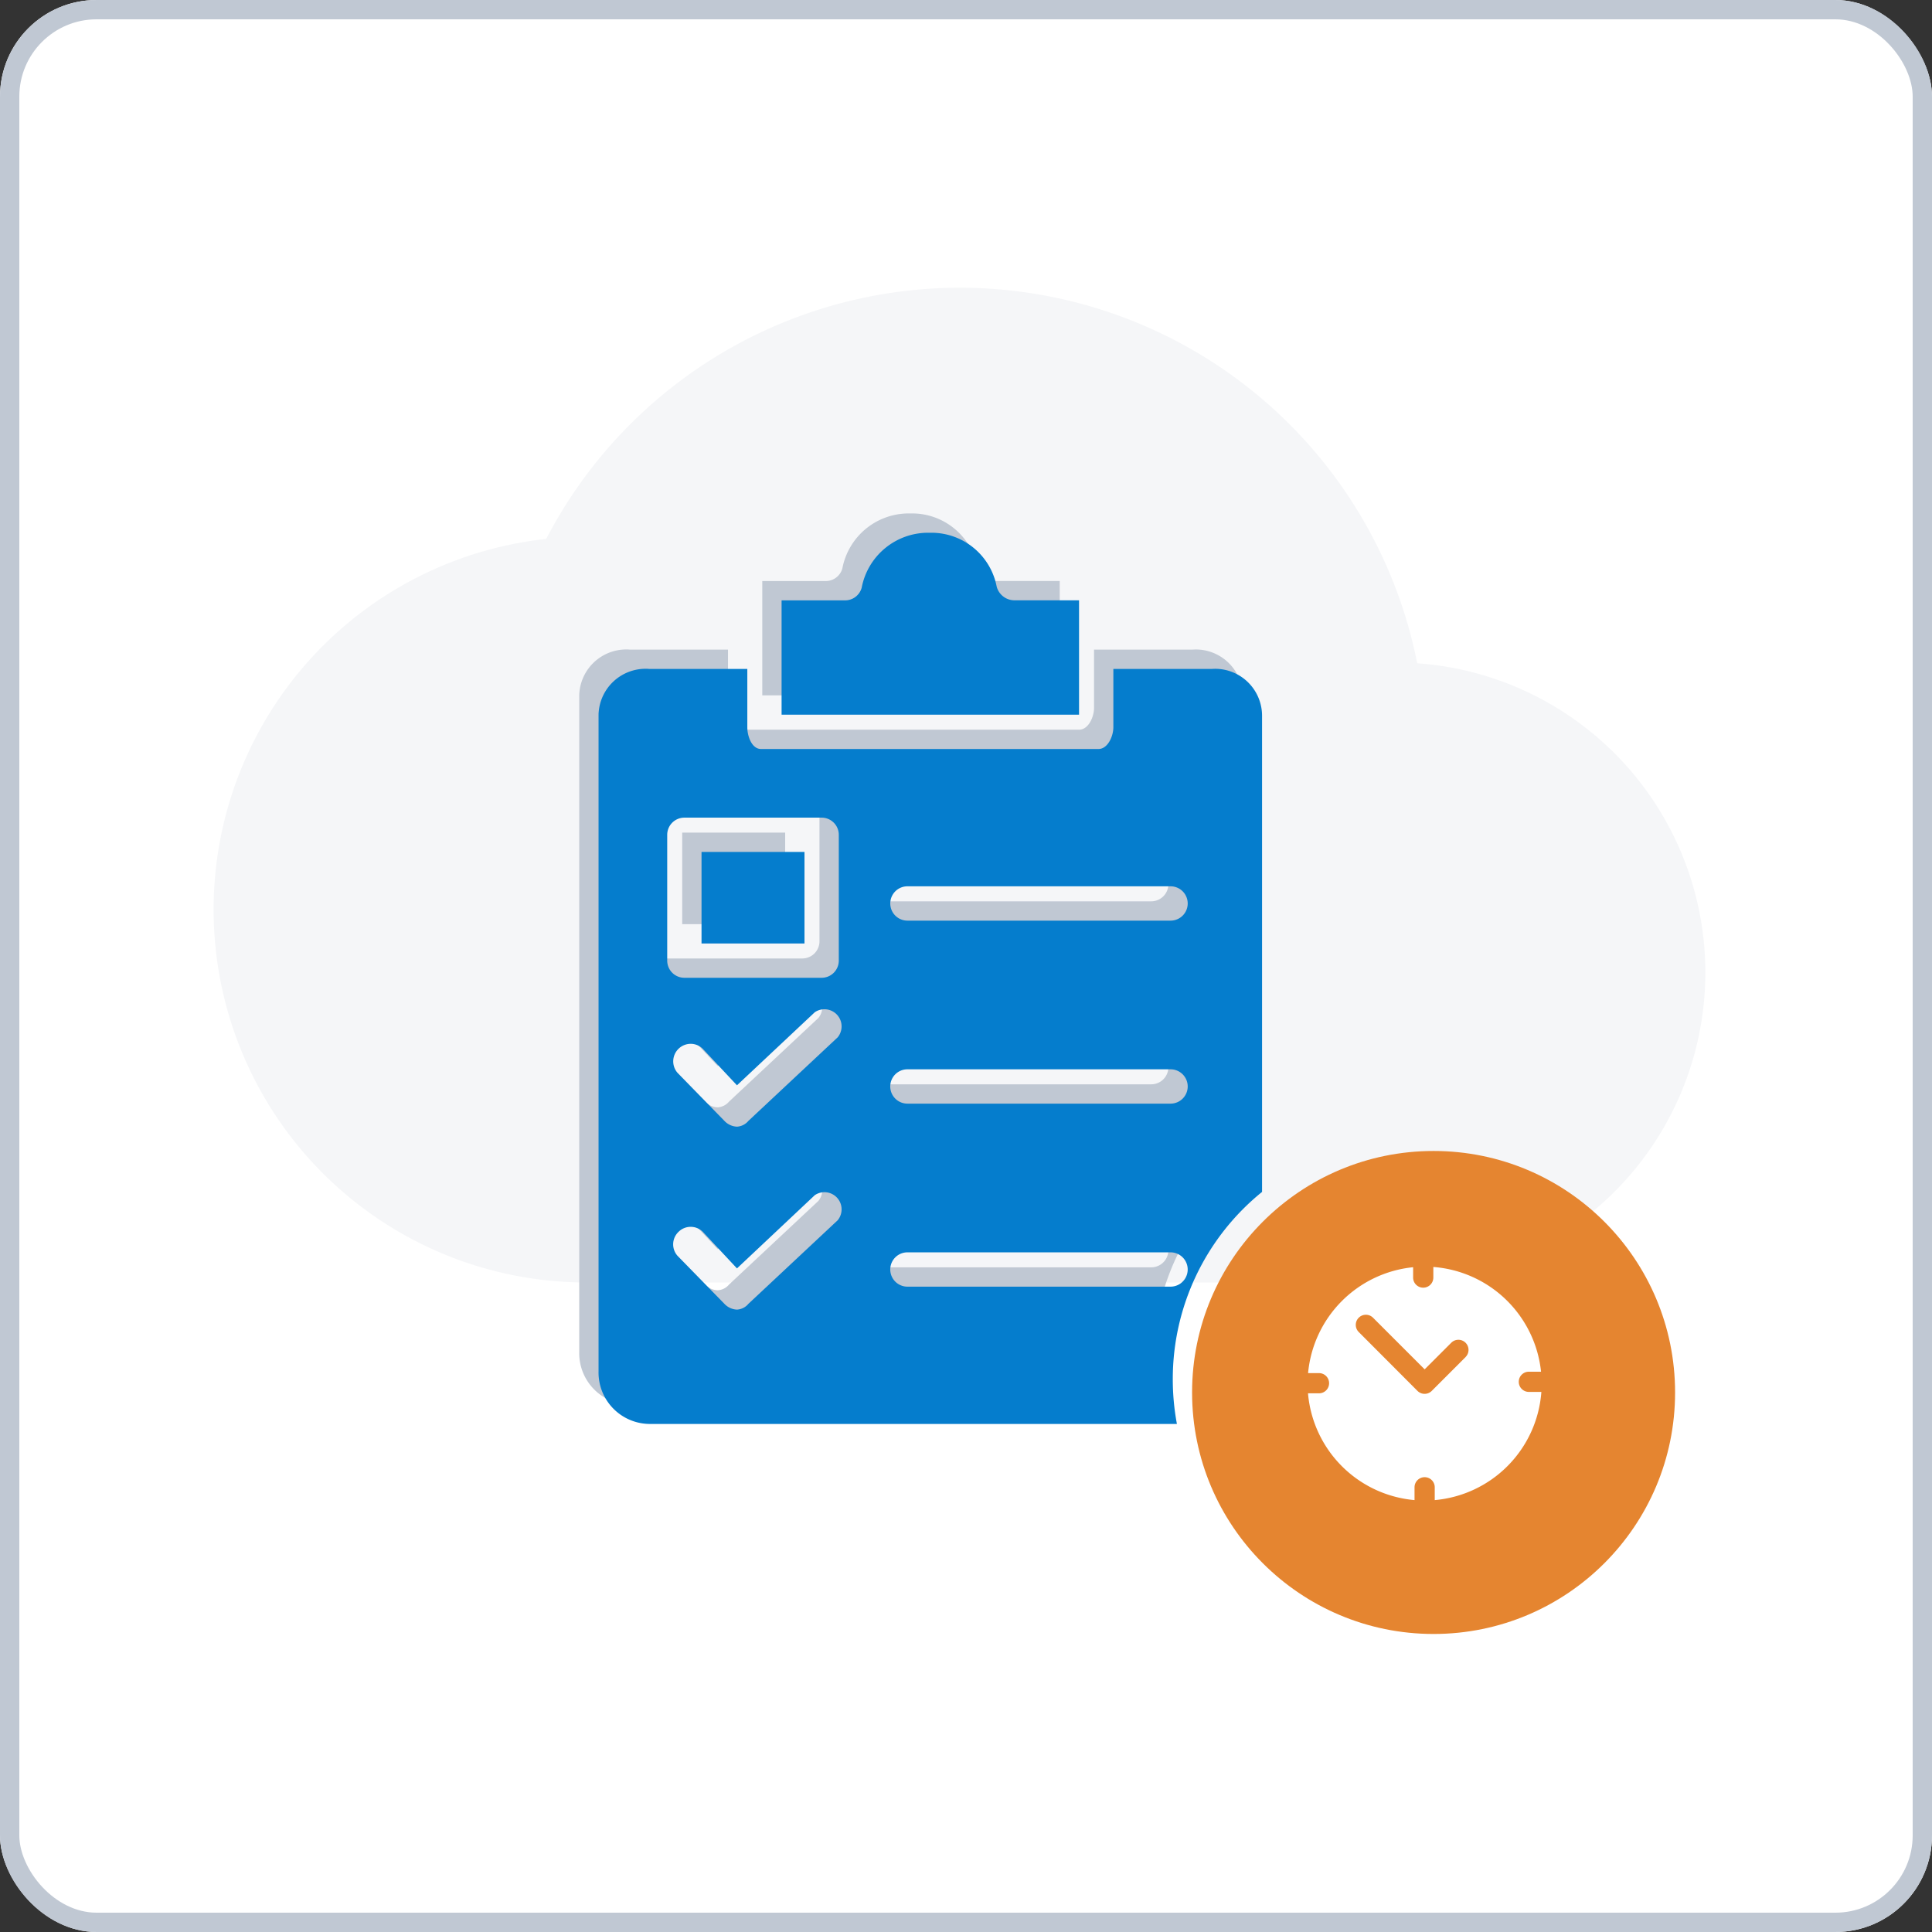 <svg xmlns="http://www.w3.org/2000/svg" width="100" height="100" viewBox="0 0 100 100">
  <rect x="0" y="0" width="100" height="100" fill="#333333" stroke="none"/>
  <g id="Azure_Compliance_Management" data-name="Azure Compliance Management" transform="translate(-2619.298 -1556.426)">
    <g id="Rectangle_7696" data-name="Rectangle 7696" transform="translate(2619.298 1556.426)" fill="#fff" stroke="#c0c8d3" stroke-width="1">
      <rect width="100" height="100" rx="5" stroke="none"/>
      <rect x="0.5" y="0.5" width="99" height="99" rx="4.5" fill="none"/>
    </g>
    <path id="Path_178" data-name="Path 178" d="M62.3,23.437A24.133,24.133,0,0,0,17.216,17a19.3,19.3,0,0,0,2.092,38.487H61.142A16.045,16.045,0,0,0,62.3,23.437Z" transform="translate(2630.353 1567.32)" fill="#f5f6f8"/>
    <g id="Group_4363" data-name="Group 4363" transform="translate(2)">
      <g id="Group_4362" data-name="Group 4362">
        <g id="Group_4348" data-name="Group 4348" transform="translate(1565 -990)">
          <circle id="Ellipse_674" data-name="Ellipse 674" cx="12.5" cy="12.5" r="12.5" transform="translate(1114 2606)" fill="#e58530"/>
        </g>
        <g id="clock" transform="translate(2682.377 1619.381)">
          <g id="Group_4354" data-name="Group 4354" transform="translate(2.623 2.619)">
            <g id="Group_4353" data-name="Group 4353">
              <path id="Path_180" data-name="Path 180" d="M92.574,87.5a.523.523,0,0,1,0-1.046h.63a6.068,6.068,0,0,0-5.575-5.421v.549a.523.523,0,1,1-1.046,0v-.536a6.068,6.068,0,0,0-5.437,5.481h.565a.523.523,0,1,1,0,1.046h-.569A6.067,6.067,0,0,0,86.656,93.1v-.663a.523.523,0,1,1,1.046,0V93.1A6.067,6.067,0,0,0,93.221,87.5Zm-3.279-1.8-1.747,1.747a.523.523,0,0,1-.74,0L83.768,84.4a.523.523,0,0,1,.74-.74l2.672,2.672,1.377-1.377a.523.523,0,1,1,.74.74Z" transform="translate(-81.142 -81.029)" fill="#fff"/>
            </g>
          </g>
        </g>
      </g>
      <g id="Group_4361" data-name="Group 4361" transform="translate(-84 -74.676)">
        <path id="Subtraction_12" data-name="Subtraction 12" d="M29.934,46.128H2.606A2.663,2.663,0,0,1,0,43.4V9.476c0-.066,0-.128.006-.185a2.436,2.436,0,0,1,2.418-2.25c.06,0,.12,0,.18.007H7.7v3.02c0,.454.226,1.125.711,1.125H25.876c.477,0,.77-.655.77-1.125V7.048h5.092c.058,0,.119-.006.184-.006a2.431,2.431,0,0,1,2.421,2.435V34.118a12.456,12.456,0,0,0-4.621,9.7,12.61,12.61,0,0,0,.212,2.3ZM4.767,35.926a.884.884,0,0,0-.622.254.893.893,0,0,0-.059,1.244L6.514,39.91a.942.942,0,0,0,.651.3.827.827,0,0,0,.592-.3l4.619-4.323a.888.888,0,0,0-1.184-1.3l-4.027,3.79-1.776-1.9A.884.884,0,0,0,4.767,35.926Zm11.22,1.32a.888.888,0,1,0,0,1.776H29.606a.888.888,0,1,0,0-1.776ZM4.767,26.453a.907.907,0,0,0-.681,1.5l2.428,2.488a.942.942,0,0,0,.651.3.834.834,0,0,0,.592-.3l4.619-4.323a.888.888,0,0,0-1.184-1.3L7.165,28.6,5.389,26.707A.884.884,0,0,0,4.767,26.453Zm11.22,1.319a.888.888,0,0,0,0,1.777H29.606a.888.888,0,0,0,0-1.777ZM4.442,14.746a.889.889,0,0,0-.888.888v6.513a.889.889,0,0,0,.888.888h7.105a.889.889,0,0,0,.888-.888V15.634a.889.889,0,0,0-.888-.888ZM15.988,18.3a.888.888,0,1,0,0,1.777H29.606a.888.888,0,1,0,0-1.777Zm-5.329,2.961H5.33V16.522h5.329v4.736ZM24.87,9.417H9.474V3.5h3.29a.89.89,0,0,0,.855-.652A3.5,3.5,0,0,1,17.051,0h.062l.122,0a3.44,3.44,0,0,1,3.372,2.786.952.952,0,0,0,.888.71H24.87v5.92Z" transform="translate(2731.279 1657.677)" fill="#c0c8d3"/>
        <path id="Subtraction_13" data-name="Subtraction 13" d="M29.934,46.128H2.606A2.663,2.663,0,0,1,0,43.4V9.476c0-.066,0-.128.006-.185a2.436,2.436,0,0,1,2.418-2.25c.06,0,.12,0,.18.007H7.7v3.02c0,.454.226,1.125.711,1.125H25.876c.477,0,.77-.655.77-1.125V7.048h5.092c.058,0,.119-.006.184-.006a2.431,2.431,0,0,1,2.421,2.435V34.118a12.456,12.456,0,0,0-4.621,9.7,12.61,12.61,0,0,0,.212,2.3ZM4.767,35.926a.884.884,0,0,0-.622.254.893.893,0,0,0-.059,1.244L6.514,39.91a.942.942,0,0,0,.651.3.827.827,0,0,0,.592-.3l4.619-4.323a.888.888,0,0,0-1.184-1.3l-4.027,3.79-1.776-1.9A.884.884,0,0,0,4.767,35.926Zm11.22,1.32a.888.888,0,1,0,0,1.776H29.606a.888.888,0,1,0,0-1.776ZM4.767,26.453a.907.907,0,0,0-.681,1.5l2.428,2.488a.942.942,0,0,0,.651.3.834.834,0,0,0,.592-.3l4.619-4.323a.888.888,0,0,0-1.184-1.3L7.165,28.6,5.389,26.707A.884.884,0,0,0,4.767,26.453Zm11.22,1.319a.888.888,0,0,0,0,1.777H29.606a.888.888,0,0,0,0-1.777ZM4.442,14.746a.889.889,0,0,0-.888.888v6.513a.889.889,0,0,0,.888.888h7.105a.889.889,0,0,0,.888-.888V15.634a.889.889,0,0,0-.888-.888ZM15.988,18.3a.888.888,0,1,0,0,1.777H29.606a.888.888,0,1,0,0-1.777Zm-5.329,2.961H5.33V16.522h5.329v4.736ZM24.87,9.417H9.474V3.5h3.29a.89.89,0,0,0,.855-.652A3.5,3.5,0,0,1,17.051,0h.062l.122,0a3.44,3.44,0,0,1,3.372,2.786.952.952,0,0,0,.888.71H24.87v5.92Z" transform="translate(2732.279 1658.677)" fill="#057dcd"/>
      </g>
    </g>
  </g>
</svg>
